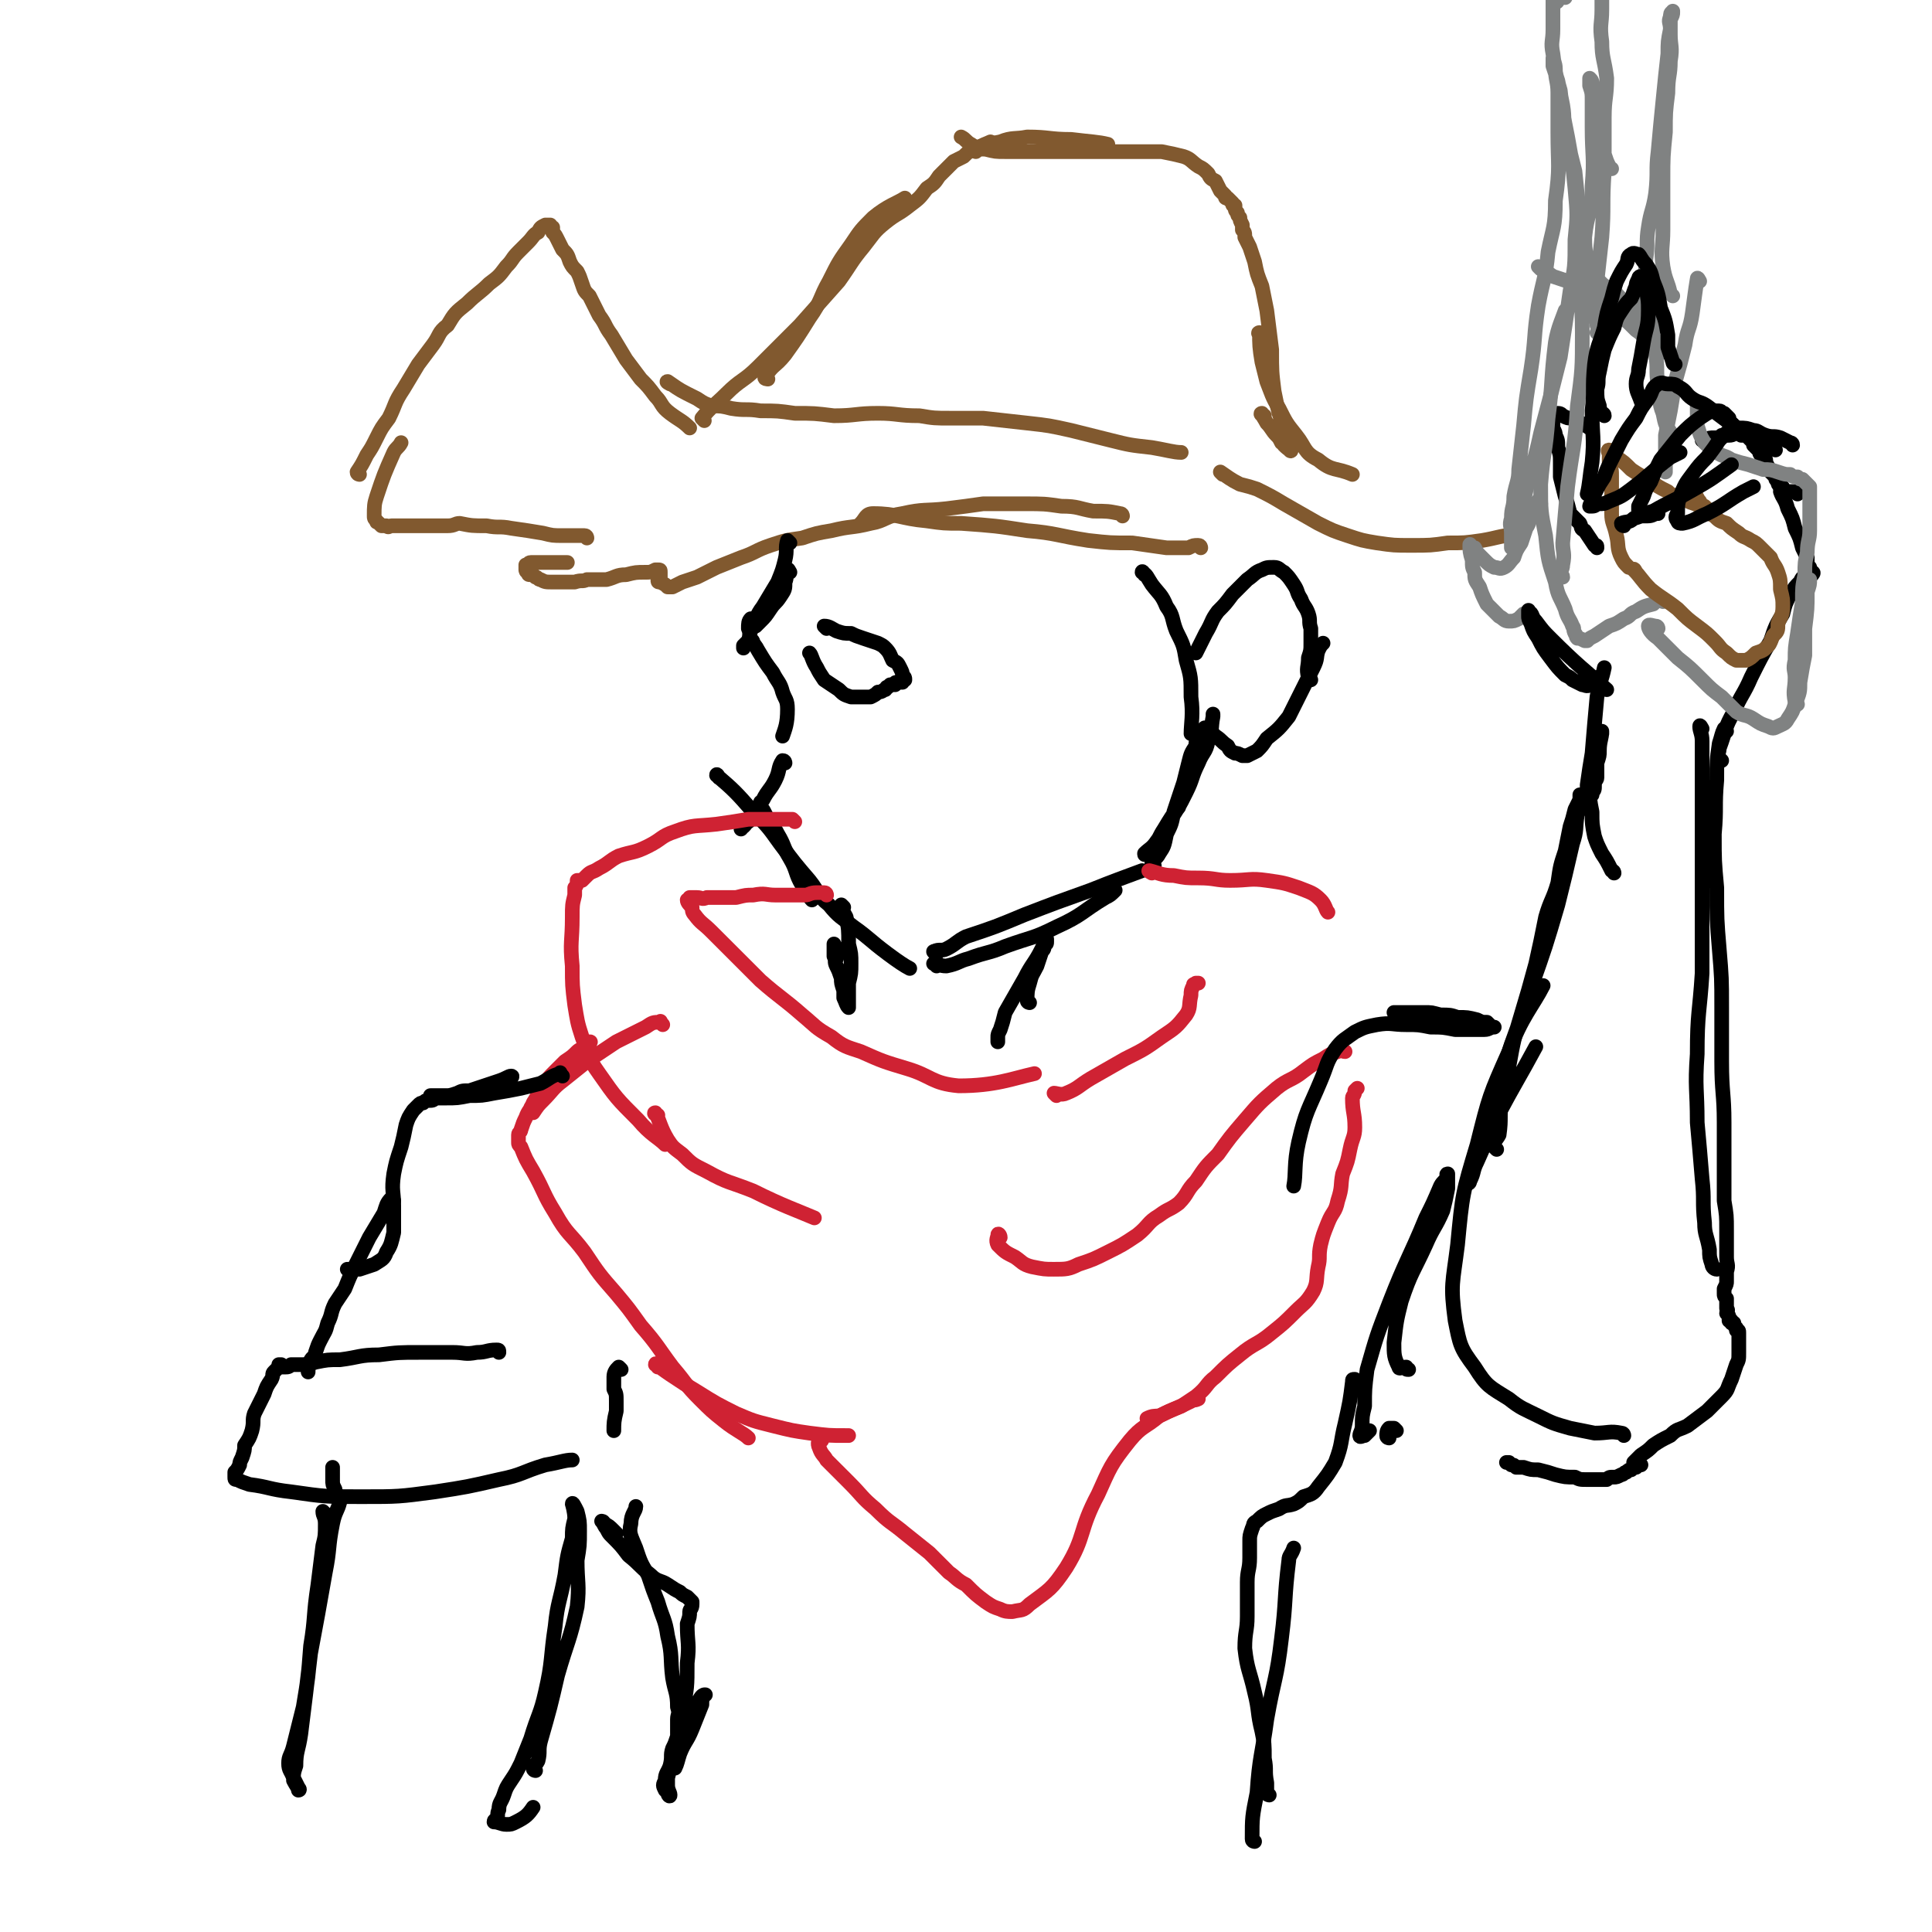 <svg viewBox='0 0 790 790' version='1.1' xmlns='http://www.w3.org/2000/svg' xmlns:xlink='http://www.w3.org/1999/xlink'><g fill='none' stroke='rgb(129,89,47)' stroke-width='6' stroke-linecap='round' stroke-linejoin='round'><path d='M491,224c0,0 0,-1 -1,-1 -2,0 -2,0 -4,1 -5,0 -5,0 -9,0 -7,-1 -7,-1 -14,-2 -9,0 -9,0 -18,-1 -13,-2 -13,-3 -25,-4 -13,-2 -13,-2 -27,-3 -7,0 -7,0 -14,-1 -11,-1 -12,-3 -22,-3 -3,0 -3,2 -5,4 '/><path d='M459,211c0,0 0,-1 -1,-1 -5,-1 -5,-1 -11,-1 -6,-1 -6,-2 -13,-2 -7,-1 -7,-1 -15,-1 -8,0 -8,0 -17,0 -7,1 -7,1 -15,2 -9,1 -9,0 -18,2 -7,1 -7,3 -13,4 -8,2 -8,1 -16,3 -6,1 -6,1 -12,3 -7,1 -7,1 -13,3 -6,2 -6,3 -12,5 -5,2 -5,2 -10,4 -4,2 -4,2 -8,4 -3,1 -3,1 -6,2 -2,1 -2,1 -4,2 -1,0 -1,0 -2,0 -1,-1 -1,-1 -3,-2 -1,0 -1,0 -1,-1 0,0 0,0 1,-1 0,0 0,0 0,-1 0,0 0,0 0,0 0,-1 0,-1 0,-1 0,-1 0,-1 -1,-1 0,0 0,0 -1,0 -2,1 -2,1 -4,1 -4,0 -4,0 -8,1 -4,0 -4,1 -8,2 -4,0 -4,0 -8,0 -2,1 -2,0 -5,1 -3,0 -3,0 -5,0 -2,0 -2,0 -4,0 -3,0 -3,0 -5,-1 -1,0 -1,-1 -2,-1 -1,-1 -1,-1 -2,-1 -1,0 -1,0 -1,-1 -1,0 -1,-1 -1,-1 0,-1 0,-1 0,-1 0,0 0,-1 0,-1 1,0 1,-1 2,-1 3,0 3,0 6,0 5,0 7,0 9,0 '/><path d='M240,220c0,0 0,-1 -1,-1 -1,0 -1,0 -3,0 -3,0 -3,0 -6,0 -4,0 -4,0 -8,-1 -6,-1 -6,-1 -13,-2 -5,-1 -5,0 -10,-1 -6,0 -6,0 -11,-1 -2,0 -2,1 -5,1 -1,0 -1,0 -3,0 -1,0 -1,0 -2,0 0,0 0,0 -1,0 0,0 0,0 -1,0 0,0 0,0 -1,0 0,0 0,0 0,0 -1,0 -1,0 -1,0 -1,0 -1,0 -2,0 -1,0 -1,0 -1,0 -1,0 -1,0 -2,0 -1,0 -1,0 -1,0 -1,0 -1,0 -2,0 -1,0 -1,0 -2,0 -1,0 -1,0 -2,0 -1,0 -1,0 -2,0 -1,0 -1,1 -2,0 -1,0 -1,0 -2,0 -1,-1 -1,-1 -1,-1 -1,-1 -1,0 -1,-1 -1,-1 -1,-1 -1,-2 0,-4 0,-5 1,-8 3,-9 3,-9 7,-18 1,-2 2,-2 3,-4 '/><path d='M147,194c0,0 -1,0 -1,-1 2,-3 2,-3 4,-7 2,-3 2,-3 4,-7 2,-4 2,-4 5,-8 3,-6 2,-6 6,-12 3,-5 3,-5 6,-10 3,-4 3,-4 6,-8 3,-4 2,-5 6,-8 3,-5 3,-5 8,-9 4,-4 5,-4 9,-8 4,-3 4,-3 7,-7 3,-3 2,-3 5,-6 2,-2 2,-2 4,-4 2,-2 2,-3 4,-4 1,-2 1,-2 3,-3 0,0 0,0 1,0 0,0 0,0 1,0 0,1 0,1 1,1 0,1 0,1 0,2 1,1 1,1 2,3 1,2 1,2 2,4 2,2 2,2 3,5 1,2 1,2 3,4 1,2 1,2 2,5 1,3 1,3 3,5 2,4 2,4 4,8 3,4 2,4 5,8 3,5 3,5 6,10 3,4 3,4 6,8 3,3 3,3 6,7 3,3 2,4 6,7 4,3 5,3 8,6 '/><path d='M274,157c0,0 -2,-1 -1,-1 3,2 4,3 8,5 2,1 2,1 4,2 3,2 3,2 6,3 4,0 4,0 8,1 6,1 6,0 12,1 7,0 7,0 14,1 8,0 8,0 16,1 9,0 9,-1 18,-1 8,0 8,1 17,1 6,1 6,1 13,1 7,0 7,0 13,0 9,1 9,1 18,2 9,1 9,1 18,3 8,2 8,2 16,4 8,2 8,2 17,3 6,1 9,2 12,2 '/><path d='M500,194c0,0 -1,-1 -1,-1 3,2 4,3 8,5 4,1 4,1 7,2 6,3 6,3 11,6 7,4 7,4 14,8 6,3 6,3 12,5 6,2 6,2 12,3 7,1 7,1 14,1 8,0 8,0 15,-1 7,0 7,0 14,-1 6,-1 8,-2 11,-2 '/><path d='M314,155c0,0 -2,0 -1,-1 3,-5 4,-4 8,-9 5,-7 5,-7 10,-15 5,-7 4,-8 8,-15 4,-8 4,-8 9,-15 4,-6 4,-6 9,-11 6,-5 10,-6 13,-8 '/><path d='M288,172c0,0 -1,-1 -1,-1 4,-5 5,-5 10,-10 6,-6 7,-5 13,-11 9,-9 9,-9 17,-17 8,-9 8,-9 16,-18 5,-7 5,-8 10,-14 4,-5 4,-6 9,-10 5,-4 5,-3 10,-7 4,-3 4,-3 7,-7 3,-2 3,-2 5,-5 2,-2 2,-2 4,-4 1,-1 1,-1 2,-2 2,-1 2,-1 4,-2 2,-2 2,-2 5,-3 3,-2 4,-2 6,-3 '/><path d='M399,62c0,-1 -1,-1 -1,-1 5,-2 6,-2 11,-3 5,-2 6,-1 11,-2 9,0 9,1 18,1 8,1 11,1 15,2 '/><path d='M517,170c-1,0 -2,-1 -1,-1 0,1 1,2 2,4 2,2 2,3 4,5 1,1 1,1 2,3 1,0 1,0 1,1 1,1 2,2 3,2 0,1 -1,0 -1,-1 0,-1 0,-1 0,-2 0,-1 0,-1 0,-2 -1,-2 -1,-2 -2,-4 -1,-3 -1,-3 -2,-6 -1,-4 -1,-4 -2,-9 -1,-8 -1,-8 -1,-17 -1,-8 -1,-8 -2,-16 -1,-5 -1,-5 -2,-10 -2,-5 -2,-5 -3,-10 -1,-3 -1,-3 -2,-6 -1,-2 -1,-2 -2,-4 0,-2 0,-2 -1,-3 0,-1 0,-1 0,-2 -1,-2 -1,-2 -1,-3 -1,-1 -1,-1 -1,-2 -1,-1 -1,-1 -1,-3 -1,0 -1,0 -1,-1 -1,-1 -1,-1 -2,-2 -1,0 -1,0 -1,-1 -1,-1 -1,-1 -2,-2 -1,-2 -1,-2 -2,-4 -2,-1 -2,-1 -3,-3 -2,-2 -2,-2 -4,-3 -3,-2 -3,-3 -6,-4 -4,-1 -4,-1 -9,-2 -6,0 -6,0 -13,0 -8,0 -8,0 -16,0 -7,0 -7,0 -13,0 -6,0 -6,0 -12,0 -5,0 -5,0 -10,0 -4,0 -4,0 -8,-1 -3,0 -3,0 -6,-2 -2,-1 -2,-2 -4,-3 '/><path d='M516,137c-1,0 -2,-1 -1,-1 0,5 0,6 1,12 1,4 1,4 2,8 2,5 2,6 5,11 3,6 3,6 7,11 4,5 3,7 9,10 6,5 7,3 14,6 0,0 0,0 0,0 '/></g>
<g fill='none' stroke='rgb(0,0,0)' stroke-width='6' stroke-linecap='round' stroke-linejoin='round'><path d='M323,234c0,0 -1,-2 -1,-1 -1,2 0,3 -1,5 0,3 0,3 -2,6 -2,3 -2,2 -4,5 -2,3 -2,3 -4,5 -1,1 -1,1 -2,2 -1,0 -1,0 -2,1 0,0 0,1 0,1 -1,-1 -1,-1 -1,-1 0,-2 0,-3 1,-4 '/><path d='M323,222c0,0 -1,-1 -1,-1 -1,3 0,4 -1,8 -1,4 -1,4 -3,9 -3,5 -3,5 -6,10 -3,4 -2,4 -5,9 -1,2 0,2 -1,5 -1,1 -1,1 -2,2 0,1 0,1 0,1 '/><path d='M308,263c0,-1 -1,-2 -1,-1 1,1 2,2 3,4 3,5 3,5 6,9 2,4 3,4 4,8 1,3 2,3 2,7 0,6 -1,8 -2,11 '/><path d='M321,312c0,0 0,-1 -1,-1 -2,3 -1,4 -3,8 -2,4 -3,4 -5,8 -3,4 -3,4 -6,8 -1,2 -1,2 -2,3 -1,0 -1,1 -1,1 1,-1 1,-2 3,-3 1,-1 1,-1 2,-3 1,-1 1,-1 2,-2 0,0 0,0 1,-1 0,-1 0,-1 0,-2 0,0 0,0 0,0 0,1 0,1 0,2 1,1 1,1 2,3 2,4 3,4 5,8 3,5 2,5 5,10 3,5 2,6 5,11 2,3 3,5 4,6 '/><path d='M294,318c0,0 -1,-2 -1,-1 7,6 8,7 15,15 6,6 6,6 11,13 6,8 6,8 12,15 4,5 3,6 8,10 4,5 5,5 10,9 7,5 6,5 14,11 4,3 7,5 9,6 '/><path d='M383,390c0,0 -2,-1 -1,-1 2,-1 3,0 5,-1 4,-2 4,-3 8,-5 12,-4 12,-4 24,-9 13,-5 13,-5 27,-10 10,-4 13,-5 21,-8 '/><path d='M383,395c0,-1 -2,-1 -1,-1 2,0 2,1 5,1 5,-1 5,-2 9,-3 8,-3 8,-2 15,-5 11,-4 11,-3 21,-8 11,-5 10,-6 20,-12 2,-1 2,-1 4,-3 '/><path d='M472,354c0,0 -1,-1 -1,-1 1,-2 2,-2 3,-4 2,-3 2,-3 3,-8 2,-4 2,-4 3,-9 2,-6 2,-6 4,-12 1,-4 1,-4 2,-8 1,-4 1,-4 3,-7 0,-2 0,-2 1,-4 0,-1 1,-3 0,-2 0,3 0,4 -1,9 -1,4 -1,4 -2,8 -1,3 -1,3 -3,7 -1,3 -1,3 -2,7 -3,4 -3,4 -6,9 -2,3 -2,4 -4,7 -2,2 -2,1 -3,3 -1,0 -1,1 -1,0 2,-2 3,-2 5,-5 3,-4 3,-4 5,-8 4,-6 4,-6 7,-12 3,-6 2,-6 5,-12 2,-5 3,-4 4,-9 2,-5 1,-5 2,-10 0,0 0,0 0,-1 '/><path d='M494,299c-1,-1 -2,-2 -1,-1 1,1 2,1 4,3 3,2 2,2 5,4 1,2 1,2 3,3 1,0 1,0 3,1 1,0 1,0 2,0 2,-1 2,-1 4,-2 2,-2 2,-2 4,-5 5,-4 5,-4 9,-9 3,-6 3,-6 6,-12 2,-4 2,-4 4,-8 2,-4 1,-4 2,-7 1,-2 1,-2 2,-3 '/><path d='M536,278c-1,0 -1,0 -1,-1 -1,-4 0,-4 0,-8 1,-3 1,-3 1,-6 0,-3 0,-3 0,-6 -1,-3 0,-3 -1,-6 -1,-3 -2,-3 -3,-6 -2,-3 -1,-3 -3,-6 -2,-3 -2,-3 -4,-5 -2,-1 -2,-2 -4,-2 -3,0 -3,0 -5,1 -3,1 -3,2 -6,4 -3,3 -3,3 -6,6 -3,4 -3,4 -6,7 -3,4 -2,4 -5,9 -2,4 -3,6 -4,8 '/><path d='M468,235c0,0 -1,-2 -1,-1 2,1 2,2 4,5 3,4 4,4 6,9 3,4 2,5 4,10 3,6 3,6 4,12 2,7 2,7 2,15 1,7 0,11 0,15 '/><path d='M345,371c0,0 -1,-1 -1,-1 0,2 1,3 2,5 1,5 1,5 1,11 1,4 1,4 1,8 0,4 0,4 -1,8 0,3 0,3 0,5 0,1 0,1 0,3 0,0 0,0 0,1 0,0 0,1 0,1 -1,-1 -1,-2 -2,-4 0,-2 0,-2 0,-3 -1,-3 -1,-3 -1,-5 -1,-3 -1,-3 -2,-5 -1,-2 0,-2 -1,-4 0,-2 0,-2 0,-3 0,0 0,0 0,-1 0,0 0,-1 0,-1 1,2 1,3 1,6 0,0 0,0 0,0 '/><path d='M421,410c0,0 -1,0 -1,-1 0,-3 0,-4 1,-7 1,-4 1,-3 3,-7 1,-3 1,-3 2,-6 1,-1 1,-1 1,-3 1,0 1,0 1,-1 0,0 0,-1 0,-1 -1,1 -1,2 -2,4 -3,6 -4,6 -7,12 -4,7 -4,7 -8,14 -1,4 -1,4 -2,7 -1,2 -1,2 -1,3 0,1 0,2 0,2 '/></g>
<g fill='none' stroke='rgb(207,34,51)' stroke-width='6' stroke-linecap='round' stroke-linejoin='round'><path d='M338,366c0,0 0,-1 -1,-1 -1,0 -1,0 -3,0 -3,0 -3,1 -5,1 -6,0 -6,0 -12,0 -4,0 -4,-1 -9,0 -3,0 -3,0 -7,1 -3,0 -3,0 -5,0 -4,0 -4,0 -7,0 -2,1 -2,0 -4,0 -1,0 -1,0 -2,0 0,0 0,0 -1,0 0,1 -1,1 -1,1 0,1 1,2 2,3 0,1 0,2 1,3 3,4 3,3 7,7 10,10 10,10 20,20 8,7 9,7 17,14 6,5 5,5 12,9 5,4 6,4 12,6 9,4 9,4 19,7 10,3 10,6 21,7 15,0 22,-3 31,-5 '/><path d='M432,448c0,0 -1,-1 -1,-1 1,0 3,1 5,0 5,-2 5,-3 10,-6 7,-4 7,-4 14,-8 8,-4 8,-4 15,-9 6,-4 6,-4 10,-9 2,-3 1,-4 2,-8 0,-2 0,-2 1,-4 0,-1 0,0 1,-1 0,0 1,0 1,0 '/><path d='M471,357c0,0 -2,-1 -1,-1 4,1 5,2 10,2 5,1 5,1 10,1 7,0 7,1 13,1 8,0 8,-1 15,0 7,1 7,1 13,3 5,2 6,2 9,5 2,2 2,4 3,5 '/><path d='M325,336c0,0 -1,-1 -1,-1 -5,0 -5,0 -9,0 -5,0 -5,0 -9,0 -6,1 -6,1 -13,2 -9,1 -9,0 -17,3 -6,2 -5,3 -11,6 -6,3 -6,2 -12,4 -4,2 -4,3 -8,5 -3,2 -3,1 -5,3 -1,1 -1,1 -2,2 -1,0 -1,0 -1,0 0,0 0,0 -1,0 0,1 0,2 -1,3 0,1 0,1 0,3 -1,4 -1,4 -1,9 0,10 -1,10 0,20 0,8 0,8 1,16 1,6 1,7 3,13 3,8 2,8 7,15 7,10 7,10 16,19 5,6 8,7 11,10 '/><path d='M269,456c-1,0 -2,-1 -1,-1 2,4 2,6 5,11 2,3 2,3 6,6 4,4 4,4 10,7 9,5 9,4 19,8 12,6 18,8 25,11 '/><path d='M409,506c0,-1 -1,-2 -1,-1 0,1 -1,2 0,4 3,3 3,3 7,5 3,2 3,3 7,4 5,1 5,1 9,1 5,0 6,0 10,-2 6,-2 6,-2 12,-5 6,-3 6,-3 12,-7 5,-4 4,-5 9,-8 4,-3 4,-2 8,-5 4,-4 3,-5 7,-9 4,-6 4,-6 9,-11 5,-7 5,-7 11,-14 6,-7 6,-7 13,-13 5,-4 6,-3 11,-7 4,-3 4,-3 8,-5 3,-2 3,-2 6,-3 1,-1 2,0 3,0 '/><path d='M271,419c-1,-1 -1,-2 -1,-1 -3,0 -3,0 -6,2 -6,3 -6,3 -12,6 -6,4 -6,4 -12,8 -5,4 -5,4 -10,8 -4,3 -4,4 -8,8 -2,2 -2,2 -4,5 0,0 0,0 0,0 -1,-1 -1,-1 -1,-2 1,-2 2,-2 3,-4 2,-3 2,-3 5,-6 3,-3 3,-3 7,-7 3,-2 3,-2 6,-5 1,-1 1,-1 2,-3 1,0 1,0 1,-1 0,-1 1,-1 0,-1 0,0 -1,1 -2,2 -1,1 -2,1 -3,2 -2,2 -2,2 -5,4 -2,2 -2,2 -4,4 -3,3 -3,3 -5,6 -2,3 -2,4 -4,7 -1,3 -2,3 -3,6 -1,2 -1,2 -2,5 0,1 -1,1 -1,2 0,0 0,0 0,1 0,0 0,0 0,1 0,0 0,0 0,1 0,1 0,1 1,2 2,5 2,5 5,10 5,9 4,9 9,17 5,9 6,8 12,16 6,9 6,9 13,17 5,6 5,6 10,13 7,8 7,9 13,17 6,7 5,7 11,13 5,5 5,5 10,9 5,4 8,5 10,7 '/><path d='M269,559c0,-1 -1,-2 -1,-1 2,1 3,2 6,4 6,4 6,4 11,7 8,5 8,5 16,9 7,3 7,3 15,5 8,2 8,2 15,3 8,1 8,1 15,1 1,0 1,0 1,0 '/><path d='M336,589c0,-1 -1,-2 -1,-1 0,1 -1,2 0,4 1,3 2,3 3,5 5,5 5,5 9,9 6,6 5,6 11,11 6,6 6,5 12,10 5,4 5,4 10,8 4,4 4,4 8,8 3,2 3,3 7,5 4,4 4,4 8,7 3,2 3,2 6,3 2,1 3,1 5,1 4,-1 4,0 7,-3 8,-6 9,-6 15,-15 8,-13 5,-15 13,-30 5,-11 5,-12 13,-22 5,-6 6,-5 12,-10 6,-3 7,-3 13,-6 1,-1 1,0 3,-1 '/><path d='M470,581c0,0 -1,-1 -1,-1 2,-1 3,-1 5,-1 4,-2 4,-2 9,-4 3,-2 3,-2 6,-4 5,-4 4,-5 8,-8 5,-5 5,-5 10,-9 6,-5 7,-4 13,-9 5,-4 5,-4 10,-9 3,-3 4,-3 7,-8 2,-4 1,-5 2,-10 1,-4 0,-4 1,-9 1,-4 1,-4 3,-9 2,-5 3,-4 4,-9 2,-6 1,-6 2,-11 2,-5 2,-5 3,-10 1,-5 2,-5 2,-9 0,-6 -1,-6 -1,-12 0,-1 1,-1 1,-3 1,-1 1,-1 1,-1 '/></g>
<g fill='none' stroke='rgb(0,0,0)' stroke-width='6' stroke-linecap='round' stroke-linejoin='round'><path d='M230,440c-1,-1 -1,-2 -1,-1 -4,1 -4,2 -8,4 -4,1 -4,1 -8,2 -5,1 -5,1 -11,2 -5,1 -5,1 -10,1 -5,1 -5,1 -10,1 -2,0 -2,0 -5,0 0,0 0,0 -1,0 0,-1 0,-1 0,-1 1,0 1,0 3,0 2,0 2,0 4,0 3,0 3,0 6,-1 4,-1 4,-1 8,-2 3,-1 3,-1 6,-2 2,-1 2,-1 4,-2 2,0 3,-1 2,-1 -1,0 -2,1 -5,2 -3,1 -3,1 -6,2 -3,1 -3,1 -6,2 -3,0 -3,0 -5,1 -3,1 -3,1 -5,1 -2,1 -2,1 -4,1 -1,1 -1,1 -3,1 -1,0 -1,0 -2,1 -1,0 -1,0 -2,1 -1,1 -1,1 -2,2 -2,3 -2,3 -3,6 -1,5 -1,5 -2,9 -2,6 -2,6 -3,11 -1,7 0,7 0,13 0,6 0,6 0,11 -1,4 -1,5 -3,8 -1,3 -2,3 -5,5 -3,1 -3,1 -6,2 -1,0 -1,0 -3,0 -1,0 -1,0 -2,0 0,0 0,0 0,0 '/><path d='M161,491c-1,0 -1,-1 -1,-1 -2,2 -2,3 -3,6 -3,5 -3,5 -6,10 -3,6 -3,6 -6,12 -2,4 -2,4 -4,9 -2,3 -2,3 -4,6 -2,4 -1,4 -3,8 -1,4 -1,3 -3,7 -1,2 -1,2 -2,5 0,1 0,1 -1,2 -1,1 -1,1 -1,2 -1,1 0,1 -1,2 0,1 0,2 0,2 '/><path d='M204,553c0,-1 0,-1 -1,-1 -4,0 -4,1 -8,1 -5,1 -5,0 -10,0 -6,0 -6,0 -13,0 -9,0 -9,0 -17,1 -8,0 -8,1 -16,2 -5,0 -5,0 -10,1 -3,1 -3,1 -6,1 -2,0 -2,0 -4,0 -1,1 -1,1 -3,1 0,0 0,0 -1,0 0,-1 0,-1 0,-1 -1,0 -1,0 -1,0 0,0 0,0 0,1 -1,1 -1,1 -2,2 -1,1 0,1 -1,3 -2,3 -2,3 -3,6 -2,4 -2,4 -4,8 -1,3 0,3 -1,7 -1,3 -1,3 -3,6 0,2 0,2 -1,5 -1,2 -1,2 -1,3 -1,2 -1,2 -2,3 0,1 0,1 0,2 0,0 0,0 0,0 0,1 0,1 1,1 2,1 2,1 5,2 8,1 8,2 17,3 14,2 14,2 29,2 15,0 15,0 30,-2 13,-2 13,-2 26,-5 10,-2 9,-3 19,-6 6,-1 8,-2 11,-2 '/><path d='M254,560c0,0 -1,-1 -1,-1 -1,1 -2,2 -2,4 0,2 0,3 0,5 1,2 1,2 1,5 0,2 0,2 0,4 -1,4 -1,5 -1,8 '/><path d='M133,619c0,0 -1,-1 -1,-1 0,2 1,2 1,5 0,5 0,5 -1,9 -1,8 -1,8 -2,16 -2,13 -1,13 -3,25 -1,13 -1,13 -3,25 -2,8 -2,8 -4,16 -1,4 -2,4 -2,7 0,3 1,3 2,6 1,2 1,2 2,4 0,0 1,1 0,1 0,-1 -1,-2 -2,-4 0,-3 0,-3 1,-6 0,-6 1,-6 2,-13 2,-16 2,-16 4,-33 3,-16 3,-16 6,-33 2,-10 1,-10 3,-20 1,-5 2,-5 3,-9 0,-3 -2,-3 -2,-5 -1,-2 -1,-2 -1,-4 0,-1 0,-1 0,-2 0,-1 0,-2 0,-3 '/><path d='M219,724c0,0 -1,0 -1,-1 0,-1 1,-1 2,-3 1,-4 0,-4 1,-8 4,-14 4,-14 7,-27 4,-14 5,-14 8,-28 1,-9 0,-10 0,-19 1,-6 1,-6 1,-12 0,-4 0,-4 -1,-8 -1,-2 -2,-4 -2,-3 0,0 1,3 1,6 -1,4 -1,4 -1,8 -2,7 -2,7 -3,15 -2,11 -3,11 -4,21 -2,13 -1,14 -4,27 -2,9 -3,9 -6,19 -2,5 -2,5 -4,10 -2,4 -2,4 -4,7 -2,3 -2,3 -3,6 -1,3 -2,3 -2,6 -1,2 0,2 -1,4 0,0 -1,0 -1,1 2,0 3,1 5,1 2,0 2,0 4,-1 4,-2 5,-3 7,-6 '/><path d='M252,627c0,0 0,0 -1,-1 -2,-2 -2,-2 -4,-3 0,-1 -1,-1 -1,-1 1,1 1,2 2,3 1,2 1,2 2,3 4,4 4,4 7,8 5,4 4,4 9,8 3,3 4,2 7,4 3,2 3,2 5,3 1,1 1,1 3,2 1,1 1,1 1,1 1,1 1,1 1,1 0,1 0,1 0,1 0,2 -1,2 -1,3 0,2 0,2 -1,5 0,8 1,8 0,16 0,10 0,10 -2,20 -1,5 -1,5 -2,10 -1,4 -1,4 -2,7 0,2 0,2 0,4 0,1 0,2 1,2 1,-2 1,-3 2,-6 2,-5 3,-5 5,-10 2,-5 2,-5 4,-10 0,-2 0,-2 1,-4 0,0 1,0 0,0 0,0 -1,0 -2,2 -2,2 -1,3 -3,6 -2,5 -2,5 -4,10 -2,4 -2,4 -4,9 -1,3 -1,3 -2,7 0,2 -1,2 -1,3 0,2 1,2 1,3 0,1 1,2 1,1 0,-1 -1,-2 -1,-4 -1,-1 0,-1 0,-3 0,-1 0,-1 0,-2 0,0 0,0 0,0 0,0 0,1 0,2 0,1 0,1 0,2 0,1 0,1 0,2 0,0 0,0 0,1 0,0 0,0 0,0 -1,0 -1,0 -1,0 -1,-2 -1,-2 0,-4 0,-3 1,-3 2,-6 1,-4 0,-4 1,-7 1,-2 1,-2 2,-5 0,-2 0,-2 0,-4 0,-1 0,-1 0,-3 0,-2 1,-2 0,-5 0,-6 -1,-6 -2,-12 -1,-8 0,-9 -2,-17 -1,-7 -2,-7 -4,-14 -2,-5 -2,-5 -4,-11 -3,-5 -3,-5 -5,-11 -2,-5 -3,-6 -2,-10 0,-4 2,-5 2,-7 '/><path d='M513,753c0,0 -1,0 -1,-1 0,-9 0,-9 2,-19 1,-15 2,-15 4,-30 3,-17 4,-16 6,-33 2,-16 1,-16 3,-32 0,-2 1,-2 2,-5 '/><path d='M519,734c0,0 -1,0 -1,-1 0,-2 0,-2 0,-4 -1,-5 0,-5 -1,-10 0,-6 0,-6 -1,-11 -2,-8 -1,-8 -3,-16 -2,-9 -3,-9 -4,-18 0,-7 1,-7 1,-13 0,-7 0,-7 0,-14 0,-5 1,-5 1,-10 0,-4 0,-4 0,-7 0,-2 0,-2 1,-5 1,-2 0,-2 2,-3 2,-2 2,-2 4,-3 2,-1 2,-1 5,-2 3,-2 3,-1 6,-2 2,-1 2,-1 4,-3 3,-1 4,-1 6,-4 4,-5 4,-5 7,-10 3,-8 2,-8 4,-16 2,-9 2,-9 3,-17 0,-1 0,-1 1,-1 '/><path d='M571,415c0,0 -1,-1 -1,-1 5,0 6,0 12,0 4,0 3,0 7,1 4,0 4,0 7,1 4,0 4,0 8,1 2,1 2,1 4,1 1,1 1,1 2,2 0,0 1,0 1,0 -2,0 -2,1 -4,1 -3,0 -3,0 -5,0 -4,0 -4,0 -7,0 -5,-1 -5,-1 -10,-1 -5,-1 -5,-1 -10,-1 -6,0 -6,-1 -12,0 -5,1 -5,1 -9,3 -4,3 -5,3 -8,7 -4,6 -3,6 -6,13 -5,12 -6,12 -9,25 -2,9 -1,13 -2,18 '/><path d='M568,588c0,0 -1,0 -1,-1 0,-1 0,-2 1,-3 0,0 0,0 1,0 0,0 0,0 1,0 0,0 0,0 1,1 '/><path d='M664,587c0,0 0,-1 -1,-1 -5,-1 -5,0 -11,0 -5,-1 -5,-1 -10,-2 -7,-2 -7,-2 -13,-5 -6,-3 -7,-3 -12,-7 -8,-5 -9,-5 -14,-13 -6,-8 -6,-9 -8,-19 -2,-15 -1,-15 1,-31 2,-21 2,-21 8,-41 5,-20 5,-20 13,-38 5,-14 10,-19 14,-27 '/><path d='M612,470c-1,-1 -1,-1 -1,-1 0,-3 1,-3 2,-5 1,-7 0,-7 1,-14 1,-7 1,-7 3,-14 2,-11 2,-11 5,-21 3,-10 3,-10 6,-21 2,-9 2,-9 4,-19 2,-7 3,-7 5,-14 1,-7 1,-7 3,-13 1,-5 1,-5 2,-10 1,-3 1,-3 2,-7 1,-2 1,-2 2,-4 0,-1 0,-2 0,-2 0,0 0,1 0,3 0,3 0,3 -1,5 -1,6 0,6 -2,12 -3,13 -3,13 -6,25 -5,17 -5,17 -11,34 -4,12 -4,12 -8,23 -3,9 -2,9 -4,18 -2,6 -2,6 -4,13 -2,5 -3,5 -5,11 -1,4 -1,4 -3,8 -1,3 0,3 -1,5 0,1 -1,2 -1,2 0,0 1,0 1,-1 2,-4 1,-4 3,-8 4,-9 4,-9 8,-18 8,-15 9,-16 16,-29 '/><path d='M696,298c0,0 -1,-2 -1,-1 0,2 1,3 1,6 0,6 0,6 0,12 0,11 0,11 0,21 0,15 0,15 0,29 0,17 0,17 0,33 -1,16 -2,16 -2,33 -1,14 0,14 0,28 1,11 1,11 2,23 1,9 0,9 1,18 0,5 1,5 2,11 0,3 0,3 1,6 0,1 1,2 2,2 '/><path d='M706,299c0,0 -1,-1 -1,-1 -1,2 -1,3 -2,6 -1,7 -1,7 -1,15 -1,11 0,11 -1,22 0,11 0,11 1,22 0,13 0,13 1,25 1,12 1,12 1,24 0,11 0,11 0,22 0,13 1,13 1,25 0,9 0,9 0,18 0,7 0,7 0,14 1,6 1,6 1,12 0,5 0,5 0,11 0,3 1,3 0,6 0,2 0,2 0,4 0,1 0,1 -1,3 0,1 0,1 0,2 0,1 0,1 1,2 0,1 0,1 0,2 0,1 0,1 0,2 1,1 0,1 0,2 1,1 1,1 1,2 0,0 0,0 0,1 1,0 1,0 1,0 0,1 0,1 0,1 0,0 1,0 1,0 0,1 0,1 1,2 0,0 0,0 0,1 1,0 1,0 1,1 0,1 0,1 0,2 0,1 0,1 0,2 0,2 0,2 0,4 0,3 0,3 -1,5 -1,3 -1,3 -2,6 -2,4 -1,4 -4,7 -3,3 -3,3 -6,6 -4,3 -4,3 -8,6 -4,2 -4,1 -7,4 -4,2 -4,2 -7,4 -2,2 -2,2 -5,4 -1,1 -1,1 -3,3 0,0 0,0 0,1 0,0 0,0 0,0 0,0 0,0 1,0 1,0 1,0 1,0 1,0 1,0 1,0 0,0 0,0 -1,0 -1,0 -1,1 -1,1 -1,0 -1,0 -2,1 -1,0 -1,0 -2,1 -1,0 -1,1 -2,1 -2,1 -2,1 -3,1 -2,0 -2,0 -3,1 -2,0 -2,0 -4,0 -2,0 -2,0 -4,0 -3,0 -3,0 -5,-1 -4,0 -4,0 -8,-1 -3,-1 -3,-1 -7,-2 -3,0 -3,0 -6,-1 -1,0 -2,0 -3,0 -1,-1 -1,-1 -2,-1 -1,-1 -2,-1 -2,-1 0,0 1,0 1,0 '/><path d='M576,560c-1,0 -1,0 -1,-1 -2,0 -3,1 -3,0 -2,-4 -2,-5 -2,-10 1,-9 1,-9 3,-17 4,-12 5,-12 10,-23 3,-7 4,-7 7,-14 1,-4 1,-4 2,-9 0,-2 0,-2 0,-4 0,-1 0,-1 0,-2 -1,0 0,1 0,1 -1,2 -2,2 -3,4 -3,7 -3,7 -6,13 -7,17 -8,17 -15,35 -5,13 -5,13 -9,27 -1,8 -1,8 -1,15 -1,4 -1,4 -1,8 0,2 -1,3 -1,4 0,1 1,0 2,0 1,-1 2,-2 2,-2 '/><path d='M660,357c0,0 0,-1 -1,-1 -2,-4 -2,-4 -4,-7 -2,-4 -2,-4 -3,-7 -1,-5 -1,-5 -1,-10 -1,-5 -1,-5 -1,-10 1,-5 1,-5 1,-9 0,-4 0,-4 1,-7 1,-2 1,-2 2,-4 0,-1 0,-1 1,-2 0,0 0,-1 0,-1 0,3 -1,4 -1,8 0,2 0,2 -1,5 0,3 0,3 0,6 0,1 -1,1 -1,3 0,2 0,2 -1,3 0,1 0,1 0,1 -1,1 -1,1 -1,2 0,0 -1,0 -1,0 0,-1 0,-1 0,-2 0,-2 0,-2 0,-4 1,-7 1,-7 2,-13 1,-12 1,-12 2,-23 1,-6 2,-7 3,-12 '/><path d='M704,311c-1,-1 -1,-1 -1,-1 -1,-2 0,-2 0,-4 3,-8 2,-8 6,-15 3,-7 4,-7 7,-14 4,-8 4,-8 8,-15 2,-6 2,-6 5,-11 1,-4 1,-4 3,-8 2,-3 2,-3 4,-5 1,-2 1,-2 3,-3 0,-1 0,-1 1,-1 1,0 1,0 1,0 1,0 0,1 0,1 0,0 0,-1 -1,-1 0,-1 0,-1 0,-1 0,-1 0,-1 0,-1 -1,-1 -1,-1 -1,-2 0,-1 0,-1 0,-2 -1,-2 -1,-2 -2,-4 -1,-4 -1,-4 -3,-8 -1,-4 -1,-4 -3,-8 -1,-4 -2,-4 -3,-7 0,0 0,0 0,0 '/><path d='M735,202c0,0 0,-1 -1,-1 -1,0 -2,0 -3,0 -1,0 -1,-1 -2,-1 0,-1 0,-1 -1,-1 -1,-1 -1,-1 -1,-2 -1,-1 -1,-1 -1,-2 -1,-1 -1,-1 -2,-2 -1,-1 0,-1 -1,-2 -1,-2 -1,-2 -1,-3 -1,-1 -1,-1 -2,-2 -1,-1 0,-1 -1,-2 -1,-1 -1,-1 -2,-2 0,-1 0,-1 -1,-2 -1,-1 -1,-1 -2,-2 0,0 -1,0 -2,0 -1,-1 -1,-1 -2,-1 -1,0 -1,1 -3,1 -1,0 -1,0 -3,0 -1,1 -1,1 -3,1 -2,0 -2,0 -4,1 0,0 0,0 -1,0 '/><path d='M653,224c0,-1 0,-1 -1,-1 -2,-3 -2,-3 -4,-6 -2,-1 -1,-1 -2,-3 -2,-2 -2,-2 -4,-4 -1,-4 -1,-4 -2,-7 -1,-4 -1,-4 -2,-8 0,-3 0,-3 0,-6 0,-3 0,-3 -1,-6 0,-3 0,-3 -1,-5 0,-1 0,-1 -1,-3 0,-1 0,-1 0,-2 0,-1 0,-1 0,-2 0,-1 0,-1 0,-2 1,0 1,0 1,0 2,0 2,0 3,1 2,1 2,1 4,1 3,2 4,2 7,4 '/></g>
<g fill='none' stroke='rgb(128,130,130)' stroke-width='6' stroke-linecap='round' stroke-linejoin='round'><path d='M678,257c0,0 0,-1 -1,-1 -1,0 -3,-1 -3,0 0,1 1,3 4,5 4,4 4,4 8,8 5,4 5,4 10,9 4,4 4,4 8,7 3,3 3,3 6,6 3,2 4,1 7,3 3,2 3,2 6,3 2,1 2,1 4,0 2,-1 3,-1 4,-3 2,-3 2,-3 3,-6 2,-5 2,-5 2,-9 1,-6 1,-6 2,-11 0,-6 0,-6 0,-11 1,-8 1,-8 1,-15 1,-3 1,-3 1,-5 '/><path d='M735,288c0,0 -1,0 -1,-1 -1,-5 0,-5 0,-10 0,-3 -1,-3 0,-7 0,-5 0,-5 1,-11 1,-7 1,-7 2,-13 0,-6 0,-6 1,-11 0,-5 0,-5 1,-9 0,-5 1,-5 1,-9 0,-4 0,-4 0,-8 0,-3 0,-3 0,-6 0,-2 0,-2 0,-4 -1,-1 -1,-1 -2,-2 0,0 0,0 -1,-1 -1,0 -1,0 -2,-1 -1,0 -2,0 -3,-1 -2,0 -2,0 -5,-1 -3,-1 -3,-1 -6,-1 -3,-1 -3,-1 -6,-2 -4,-1 -4,-1 -7,-2 -3,-2 -3,-1 -6,-3 -3,-2 -3,-2 -5,-4 -2,-3 -2,-4 -3,-7 0,-4 0,-6 0,-8 '/><path d='M680,246c0,0 0,-1 -1,-1 -2,1 -2,1 -3,2 -4,1 -4,1 -7,3 -3,1 -2,2 -5,3 -3,2 -3,2 -6,3 -3,2 -3,2 -6,4 -2,1 -2,1 -3,2 -1,0 -1,0 -1,0 -2,-1 -2,-1 -3,-1 -1,-1 0,-1 -1,-2 -1,-2 0,-2 -1,-3 -1,-3 -2,-3 -3,-7 -2,-5 -3,-5 -4,-11 -3,-9 -3,-9 -4,-19 -2,-10 -2,-10 -2,-21 1,-13 2,-13 3,-27 2,-15 1,-15 3,-31 1,-6 3,-10 4,-13 '/><path d='M639,236c0,-1 -1,-1 -1,-1 0,-2 1,-2 1,-4 1,-5 0,-5 0,-9 1,-12 1,-12 2,-23 2,-16 3,-16 4,-33 2,-15 2,-15 2,-30 0,-13 -1,-13 -1,-26 0,-10 1,-10 0,-21 -1,-9 -1,-9 -2,-19 -2,-8 -2,-8 -4,-16 -1,-5 0,-5 -1,-11 -1,-5 -1,-5 -2,-10 -1,-3 -1,-3 -2,-6 0,-2 0,-4 0,-3 0,0 1,2 1,4 0,5 1,5 1,10 0,8 0,8 0,16 0,14 1,14 -1,28 0,11 -1,11 -3,21 -1,11 -2,11 -4,22 -2,13 -1,13 -3,26 -2,12 -2,12 -3,23 -1,9 -1,9 -2,18 0,5 -1,5 -2,11 0,5 -1,4 -1,9 -1,3 0,3 0,6 0,2 0,2 0,4 0,1 0,1 0,2 1,0 1,1 1,0 0,0 0,-1 0,-1 1,-2 0,-2 0,-3 1,-2 1,-2 1,-4 1,-6 1,-6 3,-11 3,-14 4,-14 7,-28 4,-15 4,-15 8,-31 2,-13 2,-13 4,-27 2,-10 2,-10 2,-21 1,-10 1,-10 0,-21 -1,-10 -1,-10 -3,-21 -2,-10 -2,-10 -3,-19 -2,-7 -2,-7 -3,-15 -1,-5 0,-5 0,-10 0,-3 0,-3 0,-6 0,-2 0,-2 0,-4 0,-1 0,-1 0,-2 0,-1 0,-1 0,-2 0,0 0,-1 0,0 0,0 1,0 1,1 0,1 0,1 1,1 0,0 0,1 -1,1 0,0 0,-1 0,-1 0,-1 0,-1 0,-1 0,-1 0,-1 0,-1 1,-1 1,-1 2,-1 1,0 2,1 2,2 '/><path d='M659,69c0,0 -1,0 -1,-1 -1,-2 -1,-2 -2,-5 -1,-3 -1,-3 -2,-7 -1,-4 -1,-4 -2,-9 -1,-3 -1,-3 -1,-6 0,-3 0,-3 -1,-6 0,-1 0,-1 0,-2 0,-1 0,-1 0,-1 1,1 1,1 1,3 0,2 0,2 0,5 0,6 0,6 0,12 0,12 1,12 0,24 0,11 -2,11 -3,21 0,7 1,7 1,14 1,6 1,6 2,11 0,3 0,3 1,6 0,2 0,2 1,4 0,1 1,1 1,1 0,2 -1,3 -1,3 0,0 1,-1 0,-3 0,-1 0,-1 0,-3 -1,-3 -1,-3 -1,-6 0,-4 0,-4 1,-9 1,-9 1,-9 2,-18 1,-13 0,-13 1,-27 0,-11 0,-11 0,-22 0,-8 1,-8 1,-16 -1,-8 -2,-8 -2,-15 -1,-7 0,-7 0,-13 0,-5 0,-5 0,-10 1,-3 0,-3 0,-5 0,-1 0,-2 0,-2 0,0 0,1 0,2 1,2 1,2 2,5 0,1 0,1 0,1 '/><path d='M684,121c0,0 -1,-1 -1,-1 -1,-5 -2,-5 -3,-11 -1,-7 0,-8 0,-15 0,-10 0,-10 0,-20 0,-10 0,-10 1,-20 0,-8 0,-8 1,-16 0,-7 1,-7 1,-13 1,-6 0,-6 0,-11 0,-3 0,-3 0,-6 1,-2 1,-2 1,-3 0,0 0,-1 0,0 -1,0 -1,1 -1,2 -1,2 0,2 0,5 -1,5 -1,5 -1,10 -1,9 -1,9 -2,19 -1,10 -1,10 -2,21 -1,8 0,8 -1,17 -1,7 -2,7 -3,14 -1,6 0,6 -1,13 0,4 0,4 -1,9 0,3 -1,3 -1,7 0,2 0,2 0,5 0,1 1,1 0,2 0,0 0,0 -1,0 0,-1 0,-1 0,-2 1,-1 1,-1 1,-2 '/><path d='M630,110c0,0 -1,-1 -1,-1 2,1 3,2 6,4 3,1 3,1 6,2 5,3 5,3 10,6 5,3 5,4 10,7 4,3 4,3 8,7 3,2 2,2 5,4 2,2 2,2 3,3 1,0 1,1 1,1 1,1 1,1 2,1 0,0 -1,0 -1,-1 -1,-1 0,-2 -1,-3 -1,-1 -2,-1 -3,-2 -2,-2 -2,-3 -4,-5 -4,-4 -4,-4 -9,-9 -3,-3 -3,-3 -6,-6 -2,-2 -2,-2 -4,-4 0,0 0,0 -1,-1 0,0 -1,-1 0,0 1,0 1,1 3,2 2,2 2,2 5,3 3,3 3,4 7,6 7,6 10,7 15,10 '/><path d='M695,115c0,0 -1,-2 -1,-1 -1,6 -1,7 -2,14 -1,7 -2,6 -3,13 -2,8 -2,8 -4,15 -1,6 -1,6 -2,12 -1,5 -1,5 -2,10 0,4 0,4 0,8 0,2 0,2 0,4 0,1 0,1 0,2 0,1 0,1 0,1 0,0 -1,-1 -1,-2 -1,0 -1,-1 -1,-1 '/><path d='M685,179c0,0 -1,0 -1,-1 -3,-4 -3,-4 -4,-9 -2,-5 -1,-6 -2,-11 -1,-7 0,-7 -1,-13 -1,-7 -1,-7 -2,-14 -1,-4 -1,-4 -2,-9 0,-3 0,-3 -1,-6 0,-2 -1,-2 -1,-3 '/><path d='M630,206c-1,-1 -1,-2 -1,-1 -2,1 -2,2 -3,5 -1,3 0,3 -2,6 -1,3 -1,3 -2,6 -2,3 -2,3 -3,6 -2,2 -2,3 -4,4 -2,1 -2,0 -4,0 -2,-1 -2,-1 -4,-3 -1,-1 -1,-1 -2,-2 -1,-1 -1,-1 -2,-3 -1,0 -1,0 -1,0 -1,-1 -1,-2 -1,-1 0,2 0,3 1,6 0,3 0,3 1,5 0,3 0,3 2,6 1,3 1,3 3,7 2,2 2,2 5,5 2,1 2,2 4,2 2,0 2,0 4,-1 1,-1 1,-1 2,-2 '/></g>
<g fill='none' stroke='rgb(129,89,47)' stroke-width='6' stroke-linecap='round' stroke-linejoin='round'><path d='M669,234c0,0 -1,-2 -1,-1 3,3 3,4 7,8 5,4 6,4 11,8 4,4 4,4 8,7 4,3 4,3 7,6 3,3 2,3 5,5 2,2 2,2 4,3 2,0 2,0 4,0 2,-1 2,-1 4,-3 3,-1 3,-1 5,-3 1,-1 1,-2 2,-4 2,-2 2,-2 2,-5 1,-3 2,-3 2,-7 0,-3 0,-3 -1,-7 0,-4 0,-4 -1,-7 -1,-3 -2,-3 -3,-6 -2,-2 -2,-2 -4,-4 -2,-2 -2,-2 -4,-3 -3,-2 -3,-1 -5,-3 -3,-2 -3,-2 -5,-4 -3,-1 -3,-1 -5,-3 -2,-1 -2,-1 -4,-3 -1,-1 -1,-1 -2,-3 -1,-1 -1,-2 -2,-3 '/><path d='M698,208c0,0 -1,-1 -1,-1 -2,-1 -2,0 -4,-1 -3,-1 -3,-1 -6,-3 -3,-1 -3,0 -5,-2 -4,-2 -4,-2 -8,-5 -4,-2 -4,-2 -7,-4 -3,-3 -3,-3 -6,-5 -1,-1 -2,-3 -3,-3 -1,0 0,1 0,2 0,2 0,2 0,4 1,2 1,2 1,5 0,4 0,4 0,7 0,4 0,4 0,8 0,4 1,4 2,9 1,4 0,5 2,9 1,2 1,2 3,4 '/></g>
<g fill='none' stroke='rgb(0,0,0)' stroke-width='6' stroke-linecap='round' stroke-linejoin='round'><path d='M726,184c0,0 -1,-1 -1,-1 -2,-1 -2,-1 -4,-2 -2,-1 -3,-1 -5,-2 -3,-2 -3,-2 -6,-4 -2,-2 -2,-2 -4,-3 -4,-3 -4,-3 -8,-6 -3,-2 -3,-1 -6,-3 -3,-2 -2,-3 -6,-5 -1,-1 -2,-1 -4,-1 -2,0 -2,-1 -4,0 -3,2 -2,3 -4,6 -3,4 -3,4 -5,8 -3,4 -3,4 -6,9 -2,4 -2,4 -4,8 -2,4 -2,4 -3,7 -2,3 -2,3 -3,5 -1,2 -1,2 -2,4 0,1 0,1 0,2 -1,0 -1,1 -1,1 2,0 2,0 3,-1 3,0 3,0 5,-1 5,-2 5,-2 9,-5 8,-6 8,-7 16,-13 2,-1 2,-1 4,-2 '/><path d='M717,180c0,0 0,0 -1,-1 -2,-1 -2,-1 -4,-2 -1,-1 -1,-1 -2,-2 -1,-1 -1,-1 -2,-2 -1,-1 -1,-2 -1,-2 -1,-1 -1,-1 -2,-2 -1,0 -1,-1 -2,-1 -1,0 -1,0 -3,0 -2,1 -2,1 -5,3 -4,3 -4,3 -8,7 -4,5 -4,5 -8,10 -2,4 -2,4 -4,9 -2,3 -2,3 -3,6 -1,2 -1,2 -2,4 0,1 0,1 0,2 1,1 1,1 2,2 3,0 3,0 5,-1 0,0 0,0 1,0 '/><path d='M664,215c0,0 -1,0 -1,-1 2,-1 3,0 5,-2 4,-1 4,-2 8,-3 7,-4 8,-4 15,-8 9,-5 10,-6 17,-11 '/><path d='M733,182c0,-1 -1,-1 -1,-1 -2,-1 -2,-1 -4,-2 -3,-1 -3,0 -6,-1 -3,-1 -3,-2 -5,-2 -3,-1 -3,-1 -6,-1 -2,0 -2,0 -4,1 -2,2 -2,2 -4,4 -2,3 -2,3 -5,7 -3,3 -3,3 -6,7 -3,4 -3,4 -5,9 -1,3 -1,3 -1,7 -1,1 -1,2 0,3 0,1 1,1 2,1 5,-1 5,-2 10,-4 8,-4 8,-5 15,-9 2,-1 2,-1 4,-2 '/><path d='M656,170c0,-1 -1,-1 -1,-1 -1,-2 -1,-2 -1,-3 -1,-3 -1,-3 -1,-7 1,-3 0,-3 1,-7 1,-5 1,-5 2,-9 2,-5 2,-5 4,-9 1,-4 1,-4 3,-7 2,-3 2,-3 4,-5 1,-2 1,-3 2,-5 0,-1 0,-1 1,-3 0,0 0,-1 1,-1 0,0 1,1 1,1 1,2 1,2 1,4 1,5 1,5 1,9 0,7 -1,7 -2,13 -1,6 -1,6 -2,11 0,3 -1,3 -1,6 0,3 1,4 2,7 '/><path d='M685,149c0,0 -1,0 -1,-1 -1,-3 -1,-3 -2,-6 0,-2 0,-3 0,-5 -1,-6 -1,-6 -3,-11 -1,-6 -1,-6 -3,-11 -1,-4 -1,-4 -3,-7 -2,-2 -2,-3 -3,-4 -1,0 -2,-1 -3,0 -2,1 -1,2 -2,4 -2,3 -2,3 -4,7 -1,3 -1,3 -2,7 -2,6 -2,6 -3,12 -2,7 -3,7 -4,15 -1,10 0,10 -1,19 0,10 1,11 0,21 -1,6 -1,9 -2,13 '/><path d='M654,278c0,0 -1,-1 -1,-1 -2,1 -2,2 -3,3 -1,1 -2,0 -3,0 -2,-1 -2,-1 -4,-2 -1,-1 -1,-1 -3,-2 -3,-3 -3,-3 -6,-7 -3,-4 -3,-4 -5,-8 -2,-3 -2,-3 -3,-6 -1,-2 -1,-2 -1,-3 0,-1 0,-1 0,-2 0,0 0,-1 0,0 2,1 1,2 3,4 3,4 3,4 6,7 11,11 14,13 23,21 '/><path d='M338,257c0,0 -1,-1 -1,-1 2,0 3,1 5,2 3,1 3,1 6,1 2,1 2,1 5,2 3,1 3,1 6,2 2,1 2,1 3,2 2,2 2,3 3,5 2,1 2,1 3,3 1,2 1,2 1,3 1,1 1,1 1,2 0,0 -1,0 -1,1 0,0 0,0 0,0 0,0 0,0 -1,0 -1,0 -1,0 -1,0 -1,0 -1,0 -1,1 -1,0 -1,0 -2,0 0,0 0,0 -1,1 -1,0 0,0 -1,1 -1,0 -1,1 -3,1 -1,1 -1,1 -3,2 -1,0 -1,0 -3,0 -2,0 -3,0 -5,0 -3,-1 -3,-1 -5,-3 -3,-2 -3,-2 -6,-4 -2,-3 -2,-3 -3,-5 -2,-3 -2,-5 -3,-6 '/></g>
</svg>